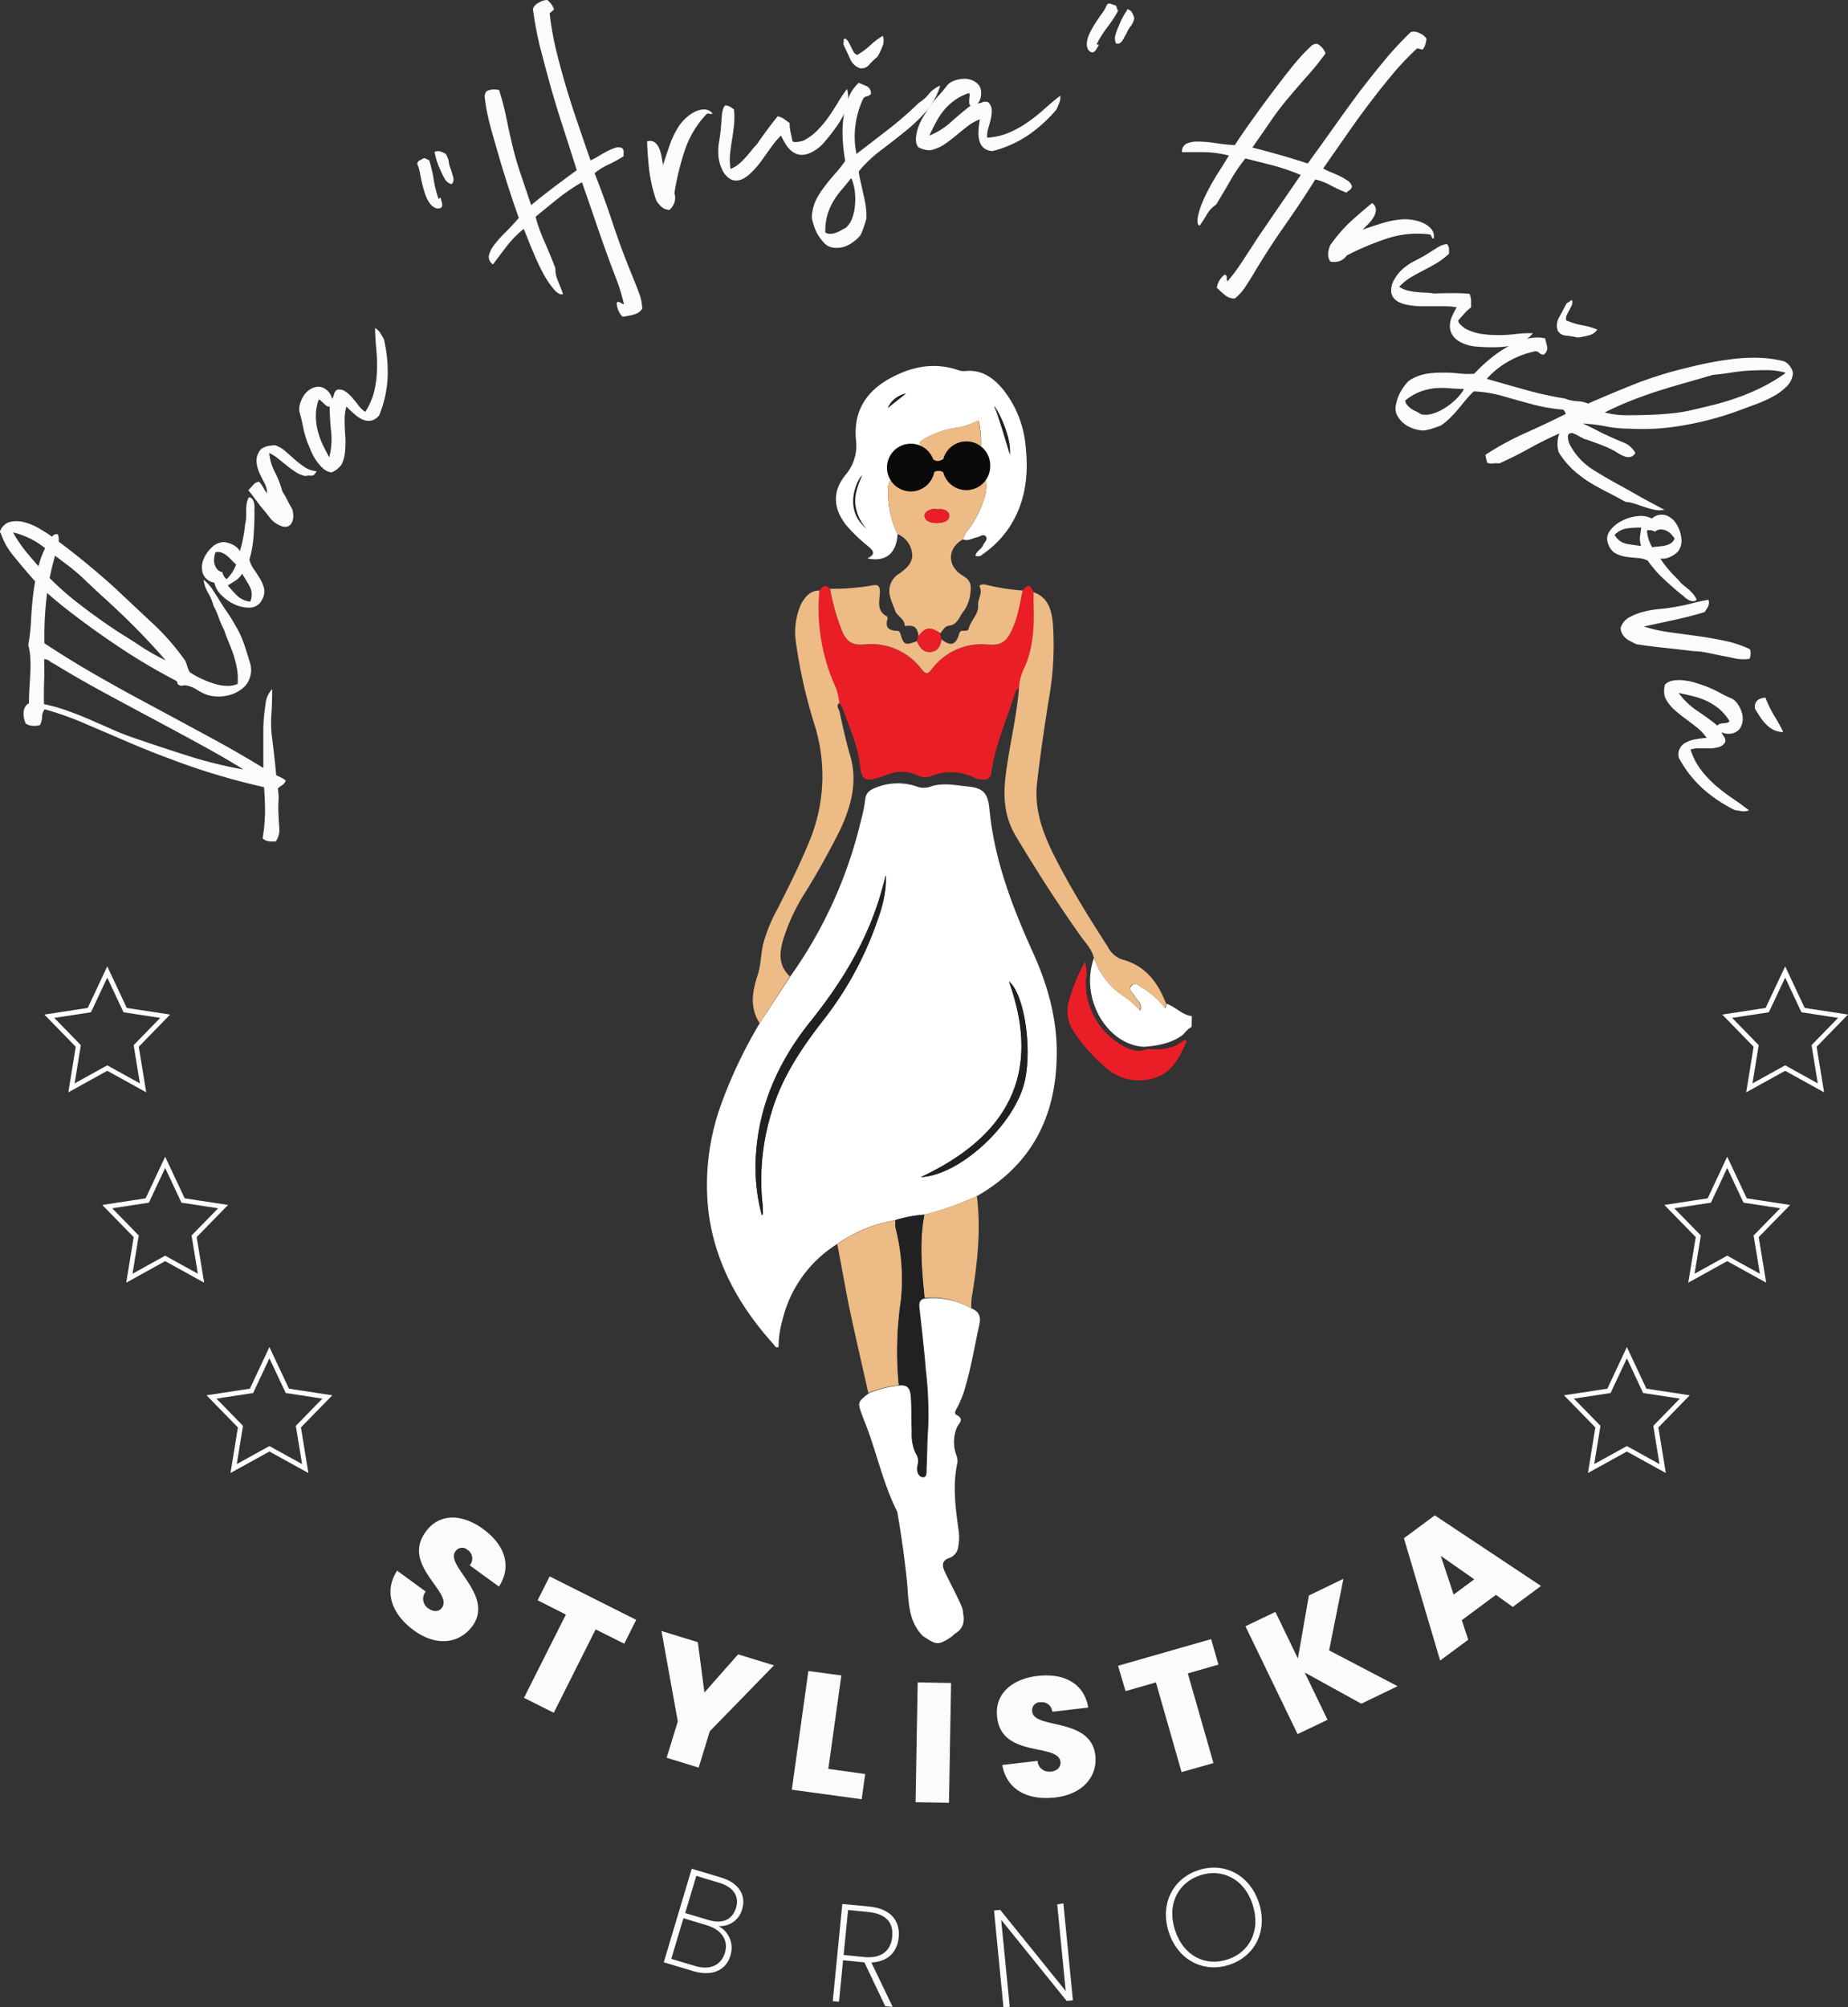 <?xml version="1.0" encoding="UTF-8"?> <svg xmlns="http://www.w3.org/2000/svg" id="Layer_1" data-name="Layer 1" viewBox="0 0 387.35 420.57"><rect x="0" y="0" width="387.35" height="420.57" fill="#333333" stroke="none"/><defs><style>.cls-1{fill:#fbfbfb;}.cls-2{fill:#fff;}.cls-3{fill:#ea1e26;}.cls-4{fill:#edbb86;}.cls-5{fill:#212121;}.cls-6{fill:#0a0a0a;}.cls-7{fill:none;stroke:#fff;stroke-miterlimit:10;}</style></defs><title>stylistka-brno-logo-na-tm</title><g id="Layer_7" data-name="Layer 7"><path class="cls-1" d="M12.79,111.67a4.35,4.35,0,0,1-.06,2.63q-.44,1.44-1.09,3.9a54.76,54.76,0,0,0-1.19,6.35,70.84,70.84,0,0,0-.48,9.94Q15.27,138,21,141.28t11.68,6.43l11.76,6.35q5.87,3.17,11.41,6.55v-8.48a38.52,38.52,0,0,1,.46-4.87,5.29,5.29,0,0,1,1.39-3.18q0,2.44-.13,4.77a26.94,26.94,0,0,0,0,4.59q.29,2.28.54,4.42t.43,4.26l1,.49a5.48,5.48,0,0,1,1,.62,1.78,1.78,0,0,1-.75,1,3.66,3.66,0,0,0-.91.71,10.89,10.89,0,0,1,.15,2.6,21.86,21.86,0,0,0,0,2.85q.05,1.4.17,2.85a4.32,4.32,0,0,1-.71,2.73,4.5,4.5,0,0,1-1.5,0,2,2,0,0,1-1.29-.62,36.84,36.84,0,0,0,.5-5.56q0-2.6-.21-5.15a145.82,145.82,0,0,1-15.57-4.43q-6.69-2.37-12-4.63l-9.68-4.14a63.39,63.39,0,0,0-8.73-3.11,2.63,2.63,0,0,0-.53,1.56,4.48,4.48,0,0,1-.43,1.72,3.68,3.68,0,0,1-1.46.18,3.12,3.12,0,0,1-1.53-.46A4.83,4.83,0,0,1,5.59,149a2.64,2.64,0,0,1,.31-1.15,1.68,1.68,0,0,1,.82-.77q0-1.53.1-3.14T7,140.76q.09-1.58,0-3.08a12.12,12.12,0,0,0-.43-2.84A37.84,37.84,0,0,0,7.14,130q.12-2.75.46-5.7a47.86,47.86,0,0,1,1.1-5.87A18,18,0,0,1,11,113a9,9,0,0,1,.7-1A1,1,0,0,1,12.79,111.67ZM9.87,147.24a36.64,36.64,0,0,1,4.85,1.36q2.33.83,4.56,1.79l4.42,1.93q2.19,1,4.45,1.8,5.5,1.91,11.5,3.82a91,91,0,0,0,12.05,3q-3.5-2.19-8.17-4.76t-9.92-5.37q-5.25-2.8-10.8-5.8T12,138.81a5.33,5.33,0,0,1-1-.62,1.69,1.69,0,0,0-1.1-.37q.09,2.24,0,4.63T9.87,147.24Z" transform="translate(-0.65 0.29)"></path><path class="cls-1" d="M.65,111.06a3.11,3.11,0,0,1,2.09-2,6.2,6.2,0,0,1,3,.07,12,12,0,0,1,3.13,1.31q1.59.93,2.74,1.76,3.51,2.56,6.79,5.25t6.25,5.37q4.25,4,8.17,7.66a49.15,49.15,0,0,1,6.7,7.74c.15.39.29.77.4,1.14a7.59,7.59,0,0,0,.47,1.16,17.42,17.42,0,0,0,2.38,1.35,20.5,20.5,0,0,0,2.69,1.06,10.24,10.24,0,0,0,2.67.48,5.19,5.19,0,0,0,2.32-.4,12.08,12.08,0,0,0-.12-3.13,22.36,22.36,0,0,0-.69-2.82,28.11,28.11,0,0,0-1-2.67q-.56-1.3-1-2.68a18.5,18.5,0,0,1-1.14-2.58,18.31,18.31,0,0,0-1.13-2.58,10.13,10.13,0,0,0-1.11-2.64,7.1,7.1,0,0,1-.94-2.73,8.55,8.55,0,0,1,1.91,2.09q.78,1.2,1.57,2.47t1.61,2.45a24.39,24.39,0,0,1,1.48,2.41,18.78,18.78,0,0,1,1.31,2.49q.52,1.22,1,2.75.42,1.29.89,2.89a4.87,4.87,0,0,1-.15,3.18,4.33,4.33,0,0,1-1.33,1.92,7.28,7.28,0,0,1-2.16,1.28,8.59,8.59,0,0,1-5.28.22A9.78,9.78,0,0,1,42,144.27a6.57,6.57,0,0,0-2.2-.93,1.79,1.79,0,0,0-.81,0,1,1,0,0,1-.76-.08q-.43-.22-.38-.45c0-.16-.11-.34-.43-.54a127.05,127.05,0,0,1-11.28-6.64q-5.36-3.55-10.26-7.3-2.4-1.82-4.67-3.78a40,40,0,0,1-4.14-4.1q-1.86-2.14-3.63-4.32a14.79,14.79,0,0,1-2.63-4.69A.46.46,0,0,1,.65,111.06Zm21.23,13.38q-1.75-1.6-3.48-3.27a40.41,40.41,0,0,0-3.85-3.25l-5-3.78a16.83,16.83,0,0,0-6-2.84H3.4a28.86,28.86,0,0,0,2.8,4.11q1.55,1.89,3.28,3.77a61.26,61.26,0,0,0,7.53,6.9q4.17,3.25,8.75,6.24,2.38,1.45,4.7,3a43.33,43.33,0,0,0,4.92,2.75q-3.09-3.56-6.44-6.93T21.88,124.44Z" transform="translate(-0.65 0.29)"></path><path class="cls-1" d="M50.93,115.17a24.61,24.61,0,0,0,.7-2.83,27.17,27.17,0,0,0,.4-2.83,5.55,5.55,0,0,0,.21-1.45v-1.4a8,8,0,0,1,.11-1.38,4.94,4.94,0,0,1,.44-1.37.94.94,0,0,1,.78.42,2.41,2.41,0,0,1,.36.89,4,4,0,0,1,.06,1,6,6,0,0,0,0,.94q0,2.34-.19,4.9a23.45,23.45,0,0,1-.86,4.87,5.12,5.12,0,0,0,.89,2q.7,1,1.3,2A7.4,7.4,0,0,1,56,123a3.43,3.43,0,0,1-.46,2.42,2.78,2.78,0,0,1-2.4,1.59,6.92,6.92,0,0,1-3.21-.62,9.13,9.13,0,0,1-2.88-2,4.84,4.84,0,0,1-1.46-2.6,3.06,3.06,0,0,1-2.41-1.89,4.32,4.32,0,0,1,.08-2.87A6.84,6.84,0,0,1,45,114.45a3.74,3.74,0,0,1,2.57-1.17,5.5,5.5,0,0,1,2,.62A3.57,3.57,0,0,1,50.93,115.17Zm-5.13.29a6,6,0,0,0-.26,1.16,3.19,3.19,0,0,0,.07,1.25,2.92,2.92,0,0,0,.56,1.1,1.71,1.71,0,0,0,1.1.61,2.38,2.38,0,0,0,.87,1.48,7.92,7.92,0,0,0,2-3.09,11.27,11.27,0,0,1-.9-.86,13.36,13.36,0,0,0-1-.95,3.84,3.84,0,0,0-1.15-.67,2.13,2.13,0,0,0-1.3-.05Zm7.31,10.29A3.68,3.68,0,0,0,53,122.6q-.74-1.34-1.61-2.67A4.48,4.48,0,0,1,50,121.37l-1.6,1a25.6,25.6,0,0,0,1.92,2.11,4.57,4.57,0,0,0,2.75,1.27Z" transform="translate(-0.65 0.29)"></path><path class="cls-1" d="M67,98.44q-.47,1-1.12.94a4.09,4.09,0,0,0-1.21.07,5.72,5.72,0,0,1-2-.81,19.34,19.34,0,0,1-1.85-1.34L59,95.84a9.62,9.62,0,0,0-1.92-1.23,10.53,10.53,0,0,0,1.18,4,21.57,21.57,0,0,1,1.6,4.13,14.85,14.85,0,0,1,1,1.74q.44.89,1,1.8a4.38,4.38,0,0,1,.26,1.42,3.16,3.16,0,0,1-.24,1.38,1.79,1.79,0,0,1-.81.89,1.84,1.84,0,0,1-1.52-.08,5.08,5.08,0,0,1-2.38-1.76q-.94-1.25-1.92-2.36l-1.39-1.86a17.15,17.15,0,0,0-1.16-1.47l1.09-1.2a1.56,1.56,0,0,1,1.18-.58,6.06,6.06,0,0,1,.85,1.19,9.29,9.29,0,0,0,.82,1.25,4.74,4.74,0,0,0-.59-2.23q-.59-1.1-1.08-2.22a6.71,6.71,0,0,1-.56-2.34,3.7,3.7,0,0,1,1-2.54,4.25,4.25,0,0,1,1.39-.6A8.88,8.88,0,0,1,58.35,93a6.88,6.88,0,0,1,2.19,1.31l2,1.77a17.09,17.09,0,0,0,2.07,1.56A5.09,5.09,0,0,0,67,98.44Z" transform="translate(-0.65 0.29)"></path><path class="cls-1" d="M70.26,83.29a2.46,2.46,0,0,0,.38-.92,1.69,1.69,0,0,1,.66-1A2.24,2.24,0,0,1,73,81.7,7.08,7.08,0,0,1,74.46,83q.67.79,1.33,1.65A5.17,5.17,0,0,0,77.21,86a13.93,13.93,0,0,0,1.91-4.44,22.23,22.23,0,0,0,.55-4.46,36.6,36.6,0,0,0-.16-4.4q-.21-2.18-.25-4.25a3,3,0,0,1,1.08,1l.77,1.31a30,30,0,0,1,.8,7.82,24,24,0,0,1-1.78,8.14,3,3,0,0,1-1.64,1.11,3.05,3.05,0,0,1-1.75-.18A6.56,6.56,0,0,1,75,86.52a21.58,21.58,0,0,1-1.74-1.63,9.9,9.9,0,0,0-.37,2.93q0,1.49.12,3a19.92,19.92,0,0,1,0,3.09,8.48,8.48,0,0,1-.74,3.1,4.9,4.9,0,0,1-2.12,1.68,3.24,3.24,0,0,1-1.81-.86,8.72,8.72,0,0,1-1.48-1.73A12,12,0,0,1,65.75,94L65,92.18a25.8,25.8,0,0,1-.89-3.32,27.89,27.89,0,0,0-.71-2.91,3.93,3.93,0,0,1,.16-1.73,6.47,6.47,0,0,1,.82-1.71,4.16,4.16,0,0,1,1.34-1.27,3.54,3.54,0,0,1,1.72-.51,2.8,2.8,0,0,1,1.73.74A3.14,3.14,0,0,1,70.26,83.29Zm-2.83.2a10.44,10.44,0,0,0-.57,3.11,12,12,0,0,0,.31,3,15,15,0,0,0,1,3q.68,1.46,1.49,2.93a15.24,15.24,0,0,0,.4-5.34q-.28-2.63-.32-5.33a.58.58,0,0,1-.59-.09,4.28,4.28,0,0,1-.6-.5q-.29-.29-.58-.53a.79.79,0,0,0-.53-.3Z" transform="translate(-0.65 0.29)"></path><path class="cls-1" d="M89.45,32.86A1,1,0,0,1,90,33a3,3,0,0,0,.61.27,27.9,27.9,0,0,1,.94,4.05,23,23,0,0,0,1,4c.15.06.23,0,.23-.08s.08-.14.23-.08a8.17,8.17,0,0,0,.27,1,1.38,1.38,0,0,1-.07,1,1.34,1.34,0,0,1-1.24.14,2.7,2.7,0,0,1-1-.7,6.7,6.7,0,0,1-1.13-2,23.6,23.6,0,0,1-.67-2.28q-.28-1.14-.48-2.29a9,9,0,0,0-.59-2,.82.82,0,0,1,.48-.68Zm5.83,5.44a2.37,2.37,0,0,1-1.48-1.24,16.3,16.3,0,0,1-.86-1.77,15,15,0,0,1-1.14-3.45c-.05-.07-.07-.12-.05-.13s0-.06-.05-.13a1.63,1.63,0,0,1,1.25-.14,7.64,7.64,0,0,1,1.09.47,4.21,4.21,0,0,1,.67,1.69,6,6,0,0,0,.48,1.66c.06.24.14.5.23.79s.18.58.25.87a1.73,1.73,0,0,1,0,.78A1,1,0,0,1,95.28,38.3Z" transform="translate(-0.65 0.29)"></path><path class="cls-1" d="M115.41-.28a6.18,6.18,0,0,1,.81.88,3.19,3.19,0,0,1,.54,1.1,8.8,8.8,0,0,1-.9.78A59.65,59.65,0,0,0,117.17,10q.91,3.78,2.06,7.67t2.5,7.8q1.34,3.94,2.69,7.84a12.34,12.34,0,0,0,1.63-.85q.87-.53,1.74-1a12.36,12.36,0,0,1,1.72-.75,2.18,2.18,0,0,1,1.52,0,1.18,1.18,0,0,1,.35.89,2.84,2.84,0,0,0,0,.84,31.55,31.55,0,0,1-3.19,1.75A13.45,13.45,0,0,0,125.28,36q2.08,5.28,3.88,10.71t4,10.73q.74,1.84,1.39,3.53a10.5,10.5,0,0,1,.72,3.42,3,3,0,0,1-1.88,1.25,17.22,17.22,0,0,1-2.23.44,3.64,3.64,0,0,1-.92-1.4,4,4,0,0,1-.32-1.56.48.48,0,0,1,.38-.16,1.25,1.25,0,0,1,.38.15l.38.22a.56.56,0,0,0,.38.07q-.3-1.15-.56-2.09t-.66-2.07q-.4-1.13-1-2.67t-1.48-4q-.9-2.45-2.11-6t-3-8.68a41.91,41.91,0,0,0-5.09,3.47q-2.38,1.9-4.63,3.77a34.25,34.25,0,0,0,1.91,5.32q1.19,2.71,2.25,5.46a5.81,5.81,0,0,0,.49,2.55q.56,1.36,1.1,2.84a.78.78,0,0,1-.71,0,2.92,2.92,0,0,1-.71-.47,5.8,5.8,0,0,1-.7-.75l-.59-.76a23.64,23.64,0,0,1-1.66-2.73q-.79-1.51-1.46-3.07t-1.28-3.07l-1.12-2.79a22.52,22.52,0,0,0-3.62,3.7q-1.53,2-2.83,3.75a1.86,1.86,0,0,1-.87-1.81,5.7,5.7,0,0,1,1.1-2.23,22.75,22.75,0,0,1,2.34-2.64Q108,47,109.4,45.36q-.74-2-1.77-5.14t-2.07-6.59q-1-3.45-1.91-6.64a49.35,49.35,0,0,1-1.18-5.25l-.21-1.58a1.62,1.62,0,0,1,.43-1.38,3.76,3.76,0,0,1,1.36-.33,5,5,0,0,1,1.22.13,57.64,57.64,0,0,1,1.54,5.95q.6,3,1.33,6t1.77,6q1,3,2.08,6.16,2-1.68,4.55-3.61t5-3.71q-1.36-4.35-2.75-8.61t-2.61-8.49Q115,14,113.92,9.86a74.16,74.16,0,0,1-1.57-8.27,2.27,2.27,0,0,1,1.3-1.35A3.18,3.18,0,0,1,115.41-.28Z" transform="translate(-0.65 0.29)"></path><path class="cls-1" d="M139.65,34.27c-.07.07-.08.11,0,.12s.06,0,0-.12q.57-1.86,1.37-4.16a18.27,18.27,0,0,1,2.08-4.2,10.33,10.33,0,0,1,1.32-1.47,7.91,7.91,0,0,1,1.88-1.31,4.32,4.32,0,0,1,2-.49,2.25,2.25,0,0,1,1.7.84.67.67,0,0,1-.62.08.73.73,0,0,0-.58,0,20.59,20.59,0,0,0-4.65,7.74A59.33,59.33,0,0,0,142,40.18a3.13,3.13,0,0,1,0,2,4.18,4.18,0,0,1-1,1.51,2.55,2.55,0,0,1-1.61-.58,5.69,5.69,0,0,1-1.18-1.39,31.86,31.86,0,0,1-1.5-6.47q-.33-3-.43-5.9a1.74,1.74,0,0,1,1.57.16,3.07,3.07,0,0,1,.95,1.25,7.34,7.34,0,0,1,.52,1.76Q139.47,33.44,139.65,34.27Z" transform="translate(-0.65 0.29)"></path><path class="cls-1" d="M152.65,21.79a2.1,2.1,0,0,1,1,.28,7.67,7.67,0,0,1,.85.58,16.57,16.57,0,0,1,0,3.3q-.16,1.53-.41,3t-.41,3a11.56,11.56,0,0,0,.1,3.14,5.56,5.56,0,0,0,1.64-.94,12.46,12.46,0,0,0,1.36-1.29q.62-.68,1.23-1.44A15.39,15.39,0,0,1,159.25,30q1.06-1.54,2.14-3t2.26-2.92a3.8,3.8,0,0,1,1.37.58l1.15.84a7.72,7.72,0,0,0,.18,1.84l.42,2a1.64,1.64,0,0,0,1,.1A7.2,7.2,0,0,0,169,29.2,10.87,10.87,0,0,0,172,27a23,23,0,0,0,2.33-2.78q1-1.47,1.94-3a24.65,24.65,0,0,1,1.93-2.87,7,7,0,0,1-.3,4.51,18.9,18.9,0,0,1-2.26,3.85,37,37,0,0,1-2.4,3,8.12,8.12,0,0,1-2.93,2.11,4,4,0,0,1-2.09.3,3.67,3.67,0,0,1-1.58-.71A5.22,5.22,0,0,1,165.38,30a13.24,13.24,0,0,1-1-1.88,12.76,12.76,0,0,0-1.55,1.71q-.68.91-1.35,1.85l-1.37,1.92a15.2,15.2,0,0,1-1.56,1.83,11,11,0,0,1-.92.89,6.47,6.47,0,0,1-1.15.8,3.51,3.51,0,0,1-1.3.41,2.5,2.5,0,0,1-1.38-.27,4.31,4.31,0,0,1-1.85-2.18,8,8,0,0,1-.74-3.53,10.59,10.59,0,0,1,.18-2.26q.23-1.37.34-2.5l.21-2.65a5.36,5.36,0,0,1,.47-2.08Z" transform="translate(-0.65 0.29)"></path><path class="cls-1" d="M180.65,17.07l1.68.7a1.61,1.61,0,0,1,.86,1.64,1.46,1.46,0,0,1-.85.47,1.09,1.09,0,0,0-.78.53A19.33,19.33,0,0,0,180,25.63a18.21,18.21,0,0,0,.17,6.33q3.24-2.47,6.66-5.13a74,74,0,0,0,6.43-5.59,7.89,7.89,0,0,0,2.09-1.85,5.83,5.83,0,0,1,2.37-1.73,14.55,14.55,0,0,1-3.09,5.56,37.27,37.27,0,0,1-4.51,4.22q-2.49,2-5,3.89a26,26,0,0,0-4.47,4.3,21,21,0,0,0,.44,2.39l.54,2.42q.29,1.17.48,2.42a14.56,14.56,0,0,1,.15,2.61q-.27,1-.58,1.88A11.26,11.26,0,0,1,181,49a7.46,7.46,0,0,1-1.6,1.47,6.35,6.35,0,0,1-2,1,5.42,5.42,0,0,1-2.17.12,3.16,3.16,0,0,1-1.91-1.06,10.43,10.43,0,0,1-.86-1.06,8,8,0,0,1-.86-1.54,12.45,12.45,0,0,1-.6-1.76,3.73,3.73,0,0,1-.12-1.77,9.36,9.36,0,0,1,1-3.17,20.19,20.19,0,0,1,1.91-2.83q1.06-1.37,2.17-2.6a19.53,19.53,0,0,0,1.85-2.4,35.27,35.27,0,0,1-.54-4.83,24.23,24.23,0,0,1,.23-4.58,16.27,16.27,0,0,1,1.09-4A8.12,8.12,0,0,1,180.65,17.07Zm-2.71,30.37a4.89,4.89,0,0,0,1.3-1.93,9.83,9.83,0,0,0,.6-2.63,13.83,13.83,0,0,0,0-2.93,10.91,10.91,0,0,0-.67-2.75l-.15-.13q-.94,1.22-1.92,2.35a17.39,17.39,0,0,0-1.77,2.44,12.34,12.34,0,0,0-1.26,2.92,11.52,11.52,0,0,0-.42,3.66,1.83,1.83,0,0,0,1.11.26,4.21,4.21,0,0,0,1.17-.25,6.84,6.84,0,0,0,1.09-.52A7.38,7.38,0,0,1,177.94,47.44Zm2.38-36.22a14.81,14.81,0,0,0,2.72-2,15.47,15.47,0,0,1,2.65-2,3,3,0,0,1-.11,2.29,13.58,13.58,0,0,1-1,2.08,16.31,16.31,0,0,0-1.72,1.65,2.15,2.15,0,0,1-1.92.78,3.49,3.49,0,0,1-2.11-2q-.65-1.45-1.36-2.9a2.16,2.16,0,0,1,0-.58,1.23,1.23,0,0,0,0-.58.18.18,0,0,0,.19-.22,1.63,1.63,0,0,1,.83.73c.18.33.35.67.51,1s.33.69.51,1a1.62,1.62,0,0,0,.81.76Z" transform="translate(-0.65 0.29)"></path><path class="cls-1" d="M205.6,21.37a2.46,2.46,0,0,0,1-.25,1.7,1.7,0,0,1,1.16,0,2.24,2.24,0,0,1,.75,1.58,7.06,7.06,0,0,1-.19,1.93q-.23,1-.53,2a5.16,5.16,0,0,0-.22,1.93,13.94,13.94,0,0,0,4.7-1.11,22.34,22.34,0,0,0,3.91-2.21,36.75,36.75,0,0,0,3.44-2.75q1.62-1.47,3.26-2.73a3,3,0,0,1-.19,1.49l-.59,1.39a30.09,30.09,0,0,1-5.8,5.3,24,24,0,0,1-7.6,3.42,3,3,0,0,1-1.87-.66,3.05,3.05,0,0,1-.9-1.52,6.55,6.55,0,0,1-.18-2.09,21.68,21.68,0,0,1,.28-2.37,9.88,9.88,0,0,0-2.57,1.44q-1.18.92-2.36,1.9t-2.45,1.87a8.47,8.47,0,0,1-3,1.26,4.89,4.89,0,0,1-2.61-.7,3.23,3.23,0,0,1-.39-2,8.75,8.75,0,0,1,.51-2.22,11.88,11.88,0,0,1,1-2.08l1.06-1.71a26,26,0,0,1,2.14-2.7,28,28,0,0,0,1.91-2.3,3.92,3.92,0,0,1,1.48-.9,6.46,6.46,0,0,1,1.86-.36,4.18,4.18,0,0,1,1.82.31,3.54,3.54,0,0,1,1.43,1.07,2.8,2.8,0,0,1,.43,1.83A3.14,3.14,0,0,1,205.6,21.37Zm-1.84-2.16a10.47,10.47,0,0,0-2.84,1.39,12,12,0,0,0-2.24,2,15.09,15.09,0,0,0-1.76,2.58q-.77,1.42-1.47,2.94A15.23,15.23,0,0,0,200,25.26q2-1.79,4.09-3.43a.58.58,0,0,1-.27-.53,4.3,4.3,0,0,1,0-.78c0-.27.07-.53.08-.78a.78.78,0,0,0-.13-.53Z" transform="translate(-0.65 0.29)"></path><path class="cls-1" d="M234.5.86a1,1,0,0,1,.25.5A2.89,2.89,0,0,0,235,2a27.89,27.89,0,0,1-2.27,3.45,22.92,22.92,0,0,0-2.2,3.5c.06.15.14.19.22.11s.16,0,.22.11c-.19.29-.38.59-.55.9a1.38,1.38,0,0,1-.78.65,1.34,1.34,0,0,1-1-.8,2.67,2.67,0,0,1-.19-1.21,6.69,6.69,0,0,1,.69-2.22,20.76,20.76,0,0,1,1.18-2.06c.43-.66.86-1.3,1.33-1.93A8.86,8.86,0,0,0,232.7.65a.73.73,0,0,1,.82-.12Zm.11,8a2.38,2.38,0,0,1-.13-1.92,16.09,16.09,0,0,1,.69-1.84,14.88,14.88,0,0,1,1.7-3.21c0-.09,0-.13.06-.13s0,0,.06-.13a1.63,1.63,0,0,1,1,.8,7.73,7.73,0,0,1,.42,1.11,4.23,4.23,0,0,1-.76,1.66,6,6,0,0,0-.87,1.5c-.13.21-.27.45-.41.72a7.6,7.6,0,0,1-.46.78,1.75,1.75,0,0,1-.55.55,1,1,0,0,1-.71.09Z" transform="translate(-0.65 0.29)"></path><path class="cls-1" d="M299.65,7.81A6.23,6.23,0,0,1,299.42,9a3.18,3.18,0,0,1-.56,1.09,8.72,8.72,0,0,1-1.16-.26,59.89,59.89,0,0,0-5.23,5.51q-2.5,3-4.93,6.22t-4.81,6.66Q280.36,31.62,278,35a12.25,12.25,0,0,0,1.65.8q.95.38,1.83.81a12.45,12.45,0,0,1,1.62.94,2.19,2.19,0,0,1,.93,1.2,1.18,1.18,0,0,1-.51.81,2.91,2.91,0,0,0-.66.51,31.68,31.68,0,0,1-3.3-1.52,13.46,13.46,0,0,0-3.21-1.25q-3,4.81-6.29,9.49t-6.26,9.62q-1,1.69-2,3.22a10.47,10.47,0,0,1-2.32,2.62,3,3,0,0,1-2.12-.76A17.26,17.26,0,0,1,255.71,60a3.62,3.62,0,0,1,.57-1.57,4,4,0,0,1,1.06-1.18.48.48,0,0,1,.35.21,1.29,1.29,0,0,1,.11.39,1.24,1.24,0,0,0,0,.44.55.55,0,0,0,.17.35q.75-.92,1.35-1.69t1.28-1.8q.67-1,1.56-2.38l2.32-3.56Q266,47,268.09,43.94l5.2-7.56a41.87,41.87,0,0,0-5.82-2q-3-.78-5.78-1.47a34.51,34.51,0,0,0-3.15,4.63q-1.47,2.57-3,5.06a5.81,5.81,0,0,0-1.8,1.84Q253,45.7,252.12,47a.77.77,0,0,1-.45-.56,2.89,2.89,0,0,1,0-.85,5.92,5.92,0,0,1,.18-1c.1-.36.18-.67.26-.93a23.53,23.53,0,0,1,1.21-3q.74-1.53,1.6-3t1.73-2.8l1.58-2.56a22.49,22.49,0,0,0-5.13-.71h-4.7a1.85,1.85,0,0,1,.93-1.78,5.69,5.69,0,0,1,2.44-.44,22.64,22.64,0,0,1,3.52.3q2,.31,4.16.46,1.16-1.78,3.07-4.48t4.06-5.59q2.15-2.89,4.2-5.48a48.9,48.9,0,0,1,3.52-4.08l1.14-1.11a1.63,1.63,0,0,1,1.36-.47,3.75,3.75,0,0,1,1.08.9,5,5,0,0,1,.62,1.06,57.45,57.45,0,0,1-3.86,4.78q-2,2.26-4,4.63a59.16,59.16,0,0,0-3.78,5q-1.78,2.58-3.71,5.34,2.56.63,5.61,1.5t6,1.83q2.69-3.69,5.28-7.34t5.2-7.2q2.67-3.5,5.41-6.82a73.77,73.77,0,0,1,5.71-6.18,2.27,2.27,0,0,1,1.78.22A3.18,3.18,0,0,1,299.65,7.81Z" transform="translate(-0.65 0.29)"></path><path class="cls-1" d="M286.25,47.83h0q1.83-.65,4.17-1.37a18.36,18.36,0,0,1,4.62-.82,10.32,10.32,0,0,1,2,.2,7.89,7.89,0,0,1,2.17.73,4.32,4.32,0,0,1,1.58,1.31,2.25,2.25,0,0,1,.34,1.87.66.66,0,0,1-.43-.45.73.73,0,0,0-.34-.47,20.59,20.59,0,0,0-9,.86,59.23,59.23,0,0,0-8.42,3.54,3.15,3.15,0,0,1-1.6,1.22,4.2,4.2,0,0,1-1.82.08,2.55,2.55,0,0,1-.49-1.64,5.6,5.6,0,0,1,.42-1.77,31.84,31.84,0,0,1,4.31-5q2.2-2,4.49-3.86a1.74,1.74,0,0,1,.8,1.36,3.08,3.08,0,0,1-.44,1.51,7.25,7.25,0,0,1-1.11,1.46Z" transform="translate(-0.65 0.29)"></path><path class="cls-1" d="M304,50.88a2.12,2.12,0,0,1,.37,1,7.81,7.81,0,0,1,0,1,16.57,16.57,0,0,1-2.65,2q-1.33.78-2.66,1.46t-2.66,1.46a11.5,11.5,0,0,0-2.46,2,5.57,5.57,0,0,0,1.73.77,12.68,12.68,0,0,0,1.85.32q.92.09,1.88.13a15.53,15.53,0,0,1,1.84.18q1.87-.06,3.7-.07t3.71.12A3.81,3.81,0,0,1,309,62.7v1.42a7.6,7.6,0,0,0-1.37,1.24l-1.35,1.52a1.62,1.62,0,0,0,.51.86,7.27,7.27,0,0,0,.94.79,10.9,10.9,0,0,0,3.56,1.16,23,23,0,0,0,3.63.22,27.67,27.67,0,0,0,3.57-.23,24.74,24.74,0,0,1,3.46-.15,7,7,0,0,1-3.8,2.44,19,19,0,0,1-4.45.5,37.31,37.31,0,0,1-3.81-.16,8.1,8.1,0,0,1-3.43-1.1,4,4,0,0,1-1.49-1.5,3.66,3.66,0,0,1-.42-1.78A5.21,5.21,0,0,1,305,66a13.16,13.16,0,0,1,1-1.89,12.8,12.8,0,0,0-2.3-.23H299a15.33,15.33,0,0,1-2.42-.15,11.36,11.36,0,0,1-1.26-.21,6.6,6.6,0,0,1-1.33-.45,3.49,3.49,0,0,1-1.11-.8,2.5,2.5,0,0,1-.61-1.26,4.32,4.32,0,0,1,.66-2.78,8,8,0,0,1,2.39-2.69,10.65,10.65,0,0,1,1.93-1.2q1.24-.63,2.22-1.21l2.25-1.41a5.37,5.37,0,0,1,2-.86Z" transform="translate(-0.65 0.29)"></path><path class="cls-1" d="M324.51,70.6l.44,1.77a1.61,1.61,0,0,1-.8,1.67,1.45,1.45,0,0,1-.88-.41,1.09,1.09,0,0,0-.89-.31,19.22,19.22,0,0,0-5.11,1.87,18.22,18.22,0,0,0-5,3.9l8.09,2.29a74.17,74.17,0,0,0,8.32,1.83,7.85,7.85,0,0,0,2.73.57,5.84,5.84,0,0,1,2.8.87,14.55,14.55,0,0,1-6.29.86,37.36,37.36,0,0,1-6.13-1.1q-3.07-.82-6.11-1.7a26.1,26.1,0,0,0-6.12-1,21.18,21.18,0,0,0-1.66,1.78l-1.54,1.86q-.77.93-1.66,1.82a14.59,14.59,0,0,1-2,1.68q-.94.36-1.86.65a11.21,11.21,0,0,1-1.79.42,7.47,7.47,0,0,1-2.14-.41,6.36,6.36,0,0,1-2-1.07,5.43,5.43,0,0,1-1.39-1.68,3.16,3.16,0,0,1-.29-2.17,10.4,10.4,0,0,1,.34-1.32,8,8,0,0,1,.73-1.61,12.46,12.46,0,0,1,1.06-1.53,3.74,3.74,0,0,1,1.29-1.06A9.39,9.39,0,0,1,299.82,78a20.19,20.19,0,0,1,3.44-.22,29.53,29.53,0,0,1,3.38.19,19.45,19.45,0,0,0,3,.06,35.31,35.31,0,0,1,3.56-3.32A24.25,24.25,0,0,1,317,72.17a16.3,16.3,0,0,1,3.83-1.49A8.12,8.12,0,0,1,324.51,70.6Zm-26,15.92a4.87,4.87,0,0,0,2.32-.11,9.8,9.8,0,0,0,2.47-1.09,13.85,13.85,0,0,0,2.33-1.77,10.82,10.82,0,0,0,1.81-2.17v-.19q-1.54,0-3-.14a17.46,17.46,0,0,0-3,0,12.31,12.31,0,0,0-3.09.72,11.53,11.53,0,0,0-3.16,1.85,1.83,1.83,0,0,0,.45,1,4.23,4.23,0,0,0,.9.79,6.85,6.85,0,0,0,1.07.56,7.51,7.51,0,0,1,.88.55ZM329,66.85a14.74,14.74,0,0,0,3.25,1,15.6,15.6,0,0,1,3.21.92A3,3,0,0,1,333.56,70a13.54,13.54,0,0,1-2.27.43,16.46,16.46,0,0,0-2.36-.4A2.15,2.15,0,0,1,327.16,69a3.48,3.48,0,0,1,.32-2.87q.78-1.39,1.52-2.82a2.14,2.14,0,0,1,.48-.32,1.23,1.23,0,0,0,.44-.38.18.18,0,0,0,.25,0l0,0a1.64,1.64,0,0,1-.09,1.1q-.23.51-.51,1c-.19.34-.36.68-.51,1a1.63,1.63,0,0,0-.11,1.15Z" transform="translate(-0.65 0.29)"></path><path class="cls-1" d="M332.4,88.44q1.48.66,2.83,1.37t2.83,1.37q1.39.64,2.9,1.24a5,5,0,0,1,2.46,2.18,1.57,1.57,0,0,1-1.1.87,2.51,2.51,0,0,1-1.29-.18,8.13,8.13,0,0,1-1.35-.71,11.47,11.47,0,0,0-1.27-.72q-1.29-.62-2.68-1.14t-2.53-.91a1.87,1.87,0,0,1-.73-.26l-1-.53a9.78,9.78,0,0,0-1-.49.83.83,0,0,0-.78,0,.61.61,0,0,0-.4.58,3.32,3.32,0,0,0,.1.91,3.72,3.72,0,0,0,.38,1c.18.32.34.59.49.82a13.84,13.84,0,0,0,4.31,4.29q2.58,1.61,5.12,3T344.8,104q2.49,1.35,4.7,2.51a5.2,5.2,0,0,1-2.11,0,17.94,17.94,0,0,1-2-.56l-2-.67a8,8,0,0,0-2-.41q-1.8-1-3.64-1.94t-3.67-2a26.12,26.12,0,0,1-3.52-2.62,18.06,18.06,0,0,1-3.17-3.78,6.19,6.19,0,0,1,.11-4q-3.09,1.35-6.28,3.12t-6.33,3.16a4.39,4.39,0,0,0-1.28,0,2.1,2.1,0,0,1-1.24-.17Q312.17,96,312,95a61.76,61.76,0,0,1,8.35-4.55q4.24-1.89,8.48-4a1.46,1.46,0,0,0-.32-.68.84.84,0,0,1-.23-.66,1.81,1.81,0,0,1,1.57-.08,2.59,2.59,0,0,0,1.51.2q5.71-2.56,11.31-4.8a79.14,79.14,0,0,1,11.14-3.55q2.7-.7,5.4-1.22t5.31-.8a35.45,35.45,0,0,1,5.15-.17,24.49,24.49,0,0,1,5,.74,3.57,3.57,0,0,1,1.79,2.4,4.3,4.3,0,0,1-1.27,2.8,12,12,0,0,1-2.84,2.12,26.3,26.3,0,0,1-3.57,1.62l-3.39,1.26a64.73,64.73,0,0,1-12.08,3.23,48.54,48.54,0,0,1-11.23.66,24.32,24.32,0,0,1-4.89-.49A38.6,38.6,0,0,0,332.4,88.44Zm27.25-10.18q-2.79.83-5.56,1.61t-5.6,1.67q-2.82.89-5.67,2T337,86.13a18.22,18.22,0,0,0,4.3.58q2.25,0,4.54-.06t4.63-.28a32.1,32.1,0,0,0,4.68-.72q2.33-.53,4.77-1.14T364.88,83a43.14,43.14,0,0,0,5-2.11,37.58,37.58,0,0,0,5-3l-.07-.11a15,15,0,0,0-3.65-.52q-1.88,0-3.78.1a36.1,36.1,0,0,0-3.83.41Q361.57,78.08,359.65,78.26Z" transform="translate(-0.65 0.29)"></path><path class="cls-1" d="M348.65,116.74a24.89,24.89,0,0,0,1.76,2.33,27.52,27.52,0,0,0,2,2.09,5.58,5.58,0,0,0,1,1.08l1.08.88a8.1,8.1,0,0,1,1,1,4.94,4.94,0,0,1,.79,1.21.93.93,0,0,1-.82.34,2.41,2.41,0,0,1-.92-.28,4,4,0,0,1-.85-.62,5.87,5.87,0,0,0-.73-.6q-1.81-1.48-3.68-3.24a23.46,23.46,0,0,1-3.24-3.74,5.1,5.1,0,0,0-2.1-.56q-1.2-.08-2.37-.25a7.33,7.33,0,0,1-2.19-.67,3.41,3.41,0,0,1-1.59-1.89,2.78,2.78,0,0,1,.28-2.87,6.91,6.91,0,0,1,2.51-2.1,9.13,9.13,0,0,1,3.37-1,4.85,4.85,0,0,1,2.94.51,3.05,3.05,0,0,1,3-.67,4.32,4.32,0,0,1,2.18,1.87,6.81,6.81,0,0,1,1,3,3.74,3.74,0,0,1-.72,2.73,5.52,5.52,0,0,1-1.72,1.14A3.57,3.57,0,0,1,348.65,116.74Zm-9.59-5a3.68,3.68,0,0,0,2.5,1.91q1.51.27,3.09.44a4.52,4.52,0,0,1-.25-2q.12-.88.27-1.85a25.89,25.89,0,0,0-2.85.16,4.58,4.58,0,0,0-2.72,1.35Zm12.6.82a6,6,0,0,0-.73-.93,3.19,3.19,0,0,0-1-.73,2.92,2.92,0,0,0-1.21-.26,1.71,1.71,0,0,0-1.17.47,2.37,2.37,0,0,0-1.69-.26,7.92,7.92,0,0,0,1.11,3.53,11.41,11.41,0,0,1,1.24-.16,13.09,13.09,0,0,0,1.38-.19,3.85,3.85,0,0,0,1.25-.47,2.13,2.13,0,0,0,.81-1Z" transform="translate(-0.65 0.29)"></path><path class="cls-1" d="M367.45,135.74a3,3,0,0,1-.07,2,8.21,8.21,0,0,1-3.11-.09c-1-.23-2-.42-2.91-.58l-2.88-.6a18.09,18.09,0,0,0-3-.34q-3-.38-6-.69t-5.94-.77a8.48,8.48,0,0,0-1-.53,4.61,4.61,0,0,1-1-.61,4,4,0,0,1-.79-.89,2.8,2.8,0,0,1-.41-1.37,3.76,3.76,0,0,1,1.75-2.18,12.18,12.18,0,0,1,3-1.19,21,21,0,0,1,3.49-.6,33.56,33.56,0,0,0,3.36-.46q1.83-.31,3.54-.77a29.61,29.61,0,0,1,3.28-.68,1.94,1.94,0,0,1-.1,1.43,12.74,12.74,0,0,1-.7,1.13q-3.06.93-6.3,1.63l-6.45,1.4a32.63,32.63,0,0,0,5.4,1.2l5.77.79q2.92.4,5.77,1A23.2,23.2,0,0,1,367.45,135.74Z" transform="translate(-0.65 0.29)"></path><path class="cls-1" d="M361.52,153.12a2.47,2.47,0,0,0,.47.88,1.69,1.69,0,0,1,.31,1.12,2.23,2.23,0,0,1-1.35,1.11,7.07,7.07,0,0,1-1.92.28h-2.11a5.16,5.16,0,0,0-1.92.25,13.93,13.93,0,0,0,2.21,4.29,22.43,22.43,0,0,0,3.09,3.27,36.81,36.81,0,0,0,3.5,2.67q1.81,1.22,3.44,2.51a3,3,0,0,1-1.49.17l-1.5-.24a30.05,30.05,0,0,1-6.54-4.36,24,24,0,0,1-5.15-6.55,2.74,2.74,0,0,1,1.45-3.23,6.51,6.51,0,0,1,2-.68,21.35,21.35,0,0,1,2.36-.3,9.87,9.87,0,0,0-2-2.15q-1.17-.93-2.41-1.84t-2.4-1.94a8.45,8.45,0,0,1-1.91-2.54,4.89,4.89,0,0,1,0-2.71,3.23,3.23,0,0,1,1.81-.85,8.64,8.64,0,0,1,2.27,0,11.94,11.94,0,0,1,2.27.48l1.91.62a25.92,25.92,0,0,1,3.13,1.43,28,28,0,0,0,2.69,1.3,3.92,3.92,0,0,1,1.23,1.23,6.43,6.43,0,0,1,.8,1.72,4.17,4.17,0,0,1,.13,1.84,3.54,3.54,0,0,1-.7,1.65,2.8,2.8,0,0,1-1.67.86A3.15,3.15,0,0,1,361.52,153.12Zm1.65-2.31a10.46,10.46,0,0,0-2-2.42,12,12,0,0,0-2.52-1.68,15,15,0,0,0-2.93-1.08q-1.56-.4-3.21-.72a15.25,15.25,0,0,0,3.86,3.71q2.2,1.46,4.31,3.15a.57.57,0,0,1,.44-.39,4.35,4.35,0,0,1,.77-.14,2.62,2.62,0,0,0,.77-.11A.78.78,0,0,0,363.17,150.81Zm11.17,2.09v.2a4.9,4.9,0,0,1-2-.5,5.79,5.79,0,0,1-1.52-1.14,10.8,10.8,0,0,1-1.26-1.57q-.57-.86-1.08-1.74-.18-2.11,2.21-2.27a25.12,25.12,0,0,0,1.74,3.62,36.37,36.37,0,0,1,1.91,3.4Z" transform="translate(-0.65 0.29)"></path><path class="cls-1" d="M87.42,341.32c-4.52-3.29-6.46-8-3.53-12.52l6,4.38a2.38,2.38,0,0,0,.31,3.35l.25.18c1,.73,2.16.78,2.85-.17,2.34-3.27-8.62-8.92-3.4-15.91,2.89-4,7.75-3.69,12-.57,4.66,3.39,6.06,7.89,3.33,12.07l-6.13-4.46a2.15,2.15,0,0,0-.45-3.23,1.66,1.66,0,0,0-2.55.35c-2.2,3,8.27,9.15,3.54,15.66C97,344,92.23,344.82,87.42,341.32Z" transform="translate(-0.65 0.29)"></path><path class="cls-1" d="M115.86,330,134,339.1l-2.5,5-6-3-8.78,17.47-6.24-3.13L119.26,338l-5.92-3Z" transform="translate(-0.65 0.29)"></path><path class="cls-1" d="M139.3,341.44l7.62,2.34,1.38,10.55,7.06-8,7.52,2.31-13.45,13.8-2.34,7.62L140.38,368l2.34-7.62Z" transform="translate(-0.65 0.29)"></path><path class="cls-1" d="M177,350.75l-2.73,19.58L182,371.4l-.74,5.29-14.64-2,3.47-24.87Z" transform="translate(-0.65 0.29)"></path><path class="cls-1" d="M193,352.21l7,.12-.44,25.1-7-.12Z" transform="translate(-0.65 0.29)"></path><path class="cls-1" d="M221.82,376.32c-5.55.65-10.18-1.5-11.08-6.81l7.39-.86a2.38,2.38,0,0,0,2.5,2.25l.3,0c1.24-.14,2.12-.89,2-2.06-.5-4-12.38-.71-13.28-9.39-.57-4.88,3.2-8,8.47-8.59,5.73-.67,9.8,1.69,10.63,6.62l-7.54.88a2.16,2.16,0,0,0-2.28-2l-.28,0a1.67,1.67,0,0,0-1.63,2c.43,3.71,12.28,1.12,13.21,9.11C230.73,371.81,227.73,375.63,221.82,376.32Z" transform="translate(-0.65 0.29)"></path><path class="cls-1" d="M235,348.72l19.51-5.58,1.53,5.34-6.42,1.84L255,369.11,248.31,371l-5.37-18.79-6.37,1.82Z" transform="translate(-0.65 0.29)"></path><path class="cls-1" d="M274.12,350.13l4.79,9.91-6.28,3-10.93-22.6,6.28-3,4.71,9.75L275,334l7.24-3.5-3,15L293.59,353l-7.6,3.67Z" transform="translate(-0.65 0.29)"></path><path class="cls-1" d="M314.2,333.87l-7.15,5.3,1.35,4.09-5.89,4.37L294.92,322l6.47-4.79L323.65,332l-5.92,4.39Zm-11.55-8.17,2.69,8.11,4.32-3.2Z" transform="translate(-0.65 0.29)"></path><path class="cls-1" d="M146,412.71l-6.22-1.86,5.86-19.6,6.11,1.83c4.1,1.23,5.27,4,4.46,6.63a4.74,4.74,0,0,1-5,3.54,5.13,5.13,0,0,1,2.56,6.09C153,412.26,150.21,413.95,146,412.71Zm2.7-9.65-4.8-1.44-2.55,8.51,4.89,1.46c3.18,1,5.56-.1,6.35-2.72s-.67-4.85-3.88-5.81Zm2.63-8.89-4.73-1.43-2.33,7.79,4.91,1.47c3,.89,5-.14,5.75-2.57.67-2.26-.33-4.28-3.59-5.26Z" transform="translate(-0.65 0.29)"></path><path class="cls-1" d="M182.81,399.16c4.7.46,6.54,3.13,6.21,6.5-.3,3-2.23,5.08-5.73,5.23l4.47,9.31-1.57-.16-4.36-9.18h-.12l-4.35-.43-.85,8.67L175.2,419l2-20.36Zm-.11,1.16-4.29-.42-.93,9.42,4.35.43c3.74.37,5.56-1.5,5.83-4.23s-1-4.81-5-5.2Z" transform="translate(-0.65 0.29)"></path><path class="cls-1" d="M223.54,398.5l2,20.32-1.31.13-13.73-17,1.79,18.21-1.31.13L209,400l1.3-.13,13.73,17-1.78-18.15Z" transform="translate(-0.65 0.29)"></path><path class="cls-1" d="M258.32,411.37c-5.43,1.78-10.78-1-12.68-6.82s.77-11.22,6.2-13,10.77,1,12.68,6.82S263.75,409.59,258.32,411.37Zm-.36-1.11c4.57-1.5,7-6,5.26-11.47s-6.46-7.66-11-6.17-7.07,6-5.28,11.5,6.45,7.64,11,6.14Z" transform="translate(-0.65 0.29)"></path><path class="cls-2" d="M204.29,273.85c1.54.67,2,1.61,1.63,3.42-1,4.5-1.71,9-3.06,13.47a21,21,0,0,1-1.56,3.86c-.27.49-.76,1.25-.2,1.54,1.79.92.58,1.7.11,2.67a8,8,0,0,0-.12,5.75,3.31,3.31,0,0,1,.23,1.66c-1,4.54-.44,9.07.18,13.59a11.1,11.1,0,0,1,0,4,2.8,2.8,0,0,1-1.78,2.29c-1.71.56-1.66,1.61-1,3,1.27,2.69,3.73,7.19,3.75,8.1s.91,3.24-1.57,4.74a4.69,4.69,0,0,0-.67.59s-1.91,1.45-3,1.45-2-.81-3.1-1.45c-3.21-3.19-3-7.46-3.37-11.43q-.75-7.25-2-14.4a2,2,0,0,0-.18-.53c-3.07-6.18-4.34-13-7-19.32a1.27,1.27,0,0,0-.12-.36c-1.11-3-1.11-3,1.35-4.89a23.33,23.33,0,0,1,6.38-1.6c1.71-.13,2.32.63,2.47,2.37.2,2.47.09,4.94.2,7.41a9.71,9.71,0,0,0,.76,4.43,3.06,3.06,0,0,1,.46,2.63c-.3,1,.07,2.31.95,2.39,1.06.09.81-1.28.86-2.06.15-2.74.11-5.54.32-8.2a78.92,78.92,0,0,0-.49-12.26c-.34-4.35-.87-8.68-1.34-13-.11-1,.06-1.75,1.2-1.93A16.55,16.55,0,0,1,204.29,273.85Z" transform="translate(-0.65 0.29)"></path><path class="cls-2" d="M250.43,214.85a5.63,5.63,0,0,0-1.7,1.55c-2.41,1.9-5.28,2.38-8.22,2.63-7.66-.28-13.62-10-10.56-18.63a15.62,15.62,0,0,0,5.78,7.73,20.37,20.37,0,0,1,3.92,3.31c.55-1.52-.71-2.15-1.22-3.1-.36-.67-1.38-1.32-.58-2.12s1.53.07,2.22.44a16.94,16.94,0,0,1,4.8,4.28,2.13,2.13,0,0,0,.19-.39,5.33,5.33,0,0,0,.07-.56c1.89.64,3.25,2.37,5.34,2.62Z" transform="translate(-0.65 0.29)"></path><path class="cls-2" d="M166.29,204.31a93.16,93.16,0,0,0,14.8-32.6,31.59,31.59,0,0,0,.91-4.44c.15-1.51,1-2.07,2.29-2.56a12.29,12.29,0,0,1,8.36-.27,4.19,4.19,0,0,0,2.79.16c2.75-1,5.41-.36,8.19-.09,3.26.32,4.1,1.57,4.41,4.72,1,10.55,4.74,20.37,9.1,30,3.15,6.93,5.16,14.13,5,21.8-.2,12.83-5.4,22.83-16.75,29.3a65.54,65.54,0,0,1-11.05,3.9,27.31,27.31,0,0,0-6.07,1.15,29.24,29.24,0,0,0-12.18,5,25.88,25.88,0,0,0-11.44,15.93,20.88,20.88,0,0,0-.81,5.61c-.63.3-.8-.27-1.05-.55-7.1-7.89-12.18-16.82-13.6-27.49a49.55,49.55,0,0,1,2.69-23,99.51,99.51,0,0,1,8-16.77Zm20-21.21c-.59,2.33-1.22,4.63-2,6.89-3.07,8.78-8,16.52-13.75,23.71-6.77,8.43-11,17.84-11.49,28.74a38.62,38.62,0,0,0,1.27,11.87.69.69,0,0,0,.23-.51,13.43,13.43,0,0,0-.09-1.9A47.78,47.78,0,0,1,162.28,233c2.06-7.15,6-13.17,10.5-19a71.62,71.62,0,0,0,11.87-21.69,23.64,23.64,0,0,0,1.67-9.18Zm7.36,63.24c7.85-.36,18.79-10.18,21.49-18.92,2.08-6.73.39-19.35-3-22.05C219.22,225,211.56,238,193.65,246.34Z" transform="translate(-0.65 0.29)"></path><path class="cls-3" d="M214.23,143.95c-.48.14-.65.5-.8,1-1.78,5.53-4.2,10.87-5,16.7a1.44,1.44,0,0,1-1.48,1.4l-.24,0a5.1,5.1,0,0,1-1.68-.3,10.87,10.87,0,0,0-9.35-.37,3.8,3.8,0,0,1-3-.34,8,8,0,0,0-6.45.13,9.86,9.86,0,0,1-1.08.38c-3.08,1-3.9.68-4.25-2.51-.47-4.34-2.43-8.36-3.85-12.48-.07-.2-.36-.33-.54-.49a15.07,15.07,0,0,0-.69-3.07,39.8,39.8,0,0,1-3.41-20.53c.6-.9,1.26-1.49,2.21-.38a45.77,45.77,0,0,0,2.54,8.92c1,2.27,2.19,2.95,4.62,2.74a13.24,13.24,0,0,1,12,5.16c.95,1.17,1.32,1,2.16,0a13.08,13.08,0,0,1,11.82-5.13c2.44.17,3.62-.4,4.75-2.61,1.4-2.74,1.82-5.76,2.47-8.71,1.24-1.4,1.49-1.36,2.35.38v2.27c.13,4.7-.08,9.34-2,13.74A10.46,10.46,0,0,0,214.23,143.95Z" transform="translate(-0.65 0.29)"></path><path class="cls-2" d="M188.78,111.61c-.19,4-2.46,5.93-6.33,5.09,2.06-.93,1-1.82.08-2.61a32.81,32.81,0,0,1-4.63-4.49c-2.65-3.51-2.78-7,0-10.42A9.38,9.38,0,0,0,180.08,92c-.64-6.32,2.29-10.6,7.86-13.41,4.34-2.19,8.72-2.92,13.39-1.39a3.65,3.65,0,0,0,1.48.27c3.56-.42,6.06,1.36,8.16,3.93a22.24,22.24,0,0,1,4.68,12.05c.63,6-.1,11.75-3.56,16.91a20.69,20.69,0,0,1-5.47,5.48,1.39,1.39,0,0,1-1.51.31c.19-1,1.23-1.32,1.57-2.16.25-.62,1.08-1.2.63-1.86s-1.26,0-1.88.15c-1,.22-1.86.88-2.92.43a4.45,4.45,0,0,1,1.09-2,20.83,20.83,0,0,0,3.23-6.21,7.72,7.72,0,0,0,.45-4.23c-3.38,2.91-6.47,2.57-8.37-.79-1-1.72-2.34-1.69-3.4.07a4.74,4.74,0,0,1-7.58,1.3c-.21-.18-.34-.56-.77-.35a4.33,4.33,0,0,0-.38,2.39A19.73,19.73,0,0,0,188.78,111.61Zm17-23.81a28.25,28.25,0,0,1-2.9,1.16c-1,.28-2,.39-3,.58a18.94,18.94,0,0,0-5.64,2.22c-1.09.61-1.06,1-.08,1.68a3.71,3.71,0,0,1,1.51,1.92,1.34,1.34,0,0,0,1.56,1,1.57,1.57,0,0,0,1.56-1c1.46-2.85,3.82-3.66,6.65-2.42.26.11.5.4.86.07a20.61,20.61,0,0,0-.52-5.21Zm-19-2.64,3.78-3a5.46,5.46,0,0,0-3.79,3Z" transform="translate(-0.65 0.29)"></path><path class="cls-4" d="M214.23,143.95a10.46,10.46,0,0,1,1.06-4.15c2-4.39,2.16-9,2-13.74v-2.27c3.2,1.11,3.82,4,4.06,6.71a64.37,64.37,0,0,1-.89,15.87c-.92,5.79-1.78,11.6-2.44,17.42-.7,6.2,1.71,11.68,4.51,17,3.13,5.94,6.67,11.65,10.32,17.29a5.41,5.41,0,0,0,2.91,2.63c4.93,1.28,7.57,4.78,9.29,9.24a5.38,5.38,0,0,1-.07.56,2.13,2.13,0,0,1-.19.39,16.94,16.94,0,0,0-4.8-4.28c-.69-.37-1.49-1.15-2.22-.44s.22,1.45.58,2.12c.51.95,1.77,1.58,1.22,3.1a20.37,20.37,0,0,0-3.88-3.26,15.62,15.62,0,0,1-5.74-7.7c-.46-1.92-1.87-3.28-2.94-4.81-4.75-6.73-9.2-13.65-13.43-20.72-2.35-3.92-2.69-8-2.17-12.43C212.13,156.25,213.73,150.18,214.23,143.95Z" transform="translate(-0.65 0.29)"></path><path class="cls-4" d="M172.41,123.44a39.8,39.8,0,0,0,3.48,20.46,15.07,15.07,0,0,1,.69,3.07c-.79.64-.07,1.32.05,1.89.66,3.09,1.35,6.18,2.23,9.21,1.57,5.41.23,10.4-2,15.27a160,160,0,0,1-8,14.27,40.89,40.89,0,0,0-4,8.81c-.87,2.88-1.1,5.59,1.36,7.86l-6.34,9.82c-2.15-3.31-1.53-6.72-.4-10.17.67-2.05.64-4.24,1.11-6.33a33,33,0,0,1,3.07-7.54c2.36-4.62,4.65-9.28,6.64-14.08a35.71,35.71,0,0,0,1.12-24.29,106.84,106.84,0,0,1-3.93-17.33,14.29,14.29,0,0,1,1.1-8.14C169.42,124.73,170.48,123.44,172.41,123.44Z" transform="translate(-0.65 0.29)"></path><path class="cls-4" d="M188.78,111.61a19.73,19.73,0,0,1-2-8.73,4.33,4.33,0,0,1,.38-2.39c.43-.22.56.17.77.35a4.74,4.74,0,0,0,7.58-1.3c1.06-1.76,2.43-1.79,3.4-.07,1.89,3.36,5,3.71,8.37.79a7.72,7.72,0,0,1-.45,4.23,20.83,20.83,0,0,1-3.23,6.21,4.45,4.45,0,0,0-1.09,2c-3.34,1.86-3.41,5.65,0,7.66,1.52.91,1.78,1.78,1.53,3.61a7.75,7.75,0,0,1-1.26,3.61c-1,1.09-1.3,3-3.21,3.23-.89.1-1.3.92-1.79,1.58-2.24-1.42-3-1.31-4.61.68-.11-1.44-.63-2.45-2.33-2.22h-.55c0-1.54-1.68-2.07-2-3.16-.3-.9-.77-1.79-1-2.74a4.25,4.25,0,0,1,1.92-5.1c1.41-1,2.92-2.31,2.61-4.31A5,5,0,0,0,188.78,111.61Zm8.34-5.19c-1.25-.32-2.71.47-2.68,1.32,0,1.22,1.58,1.61,2.84,1.54,1-.06,2.37-.45,2.35-1.48s-1.23-1.61-2.52-1.36Z" transform="translate(-0.65 0.29)"></path><path class="cls-4" d="M176.15,260.39a29.25,29.25,0,0,1,12.18-5,7.5,7.5,0,0,0,0,1.51,43.49,43.49,0,0,1,1.14,15.34,72.66,72.66,0,0,0-.44,17.71,23.33,23.33,0,0,0-6.38,1.6c-1.34-6-2.73-11.94-4-17.93C177.77,269.19,177,264.78,176.15,260.39Z" transform="translate(-0.65 0.29)"></path><path class="cls-4" d="M215,123.44c-.65,3-1.07,6-2.47,8.71-1.13,2.21-2.31,2.78-4.75,2.61a13.08,13.08,0,0,0-11.82,5.13c-.84,1.07-1.21,1.2-2.16,0a13.24,13.24,0,0,0-12-5.16c-2.43.21-3.61-.47-4.62-2.74a45.77,45.77,0,0,1-2.54-8.92,48.06,48.06,0,0,0,8.65-.67c1.07-.2,1.86-.33,1.78,1.56-.06,1.5-.72,3.7,1.35,4.82a.5.5,0,0,1,.24.64c-.55,1.83.39,2.43,2,2.46.45,0,.6.25.73.68.71,2.3,1,2.42,3.46,1.48.55,1.28,1.3,2.41,2.89,2.26s2-1.3,2.26-2.64c1.82,1.52,3,1.21,3.65-1,.14-.5.26-.8.82-.79s1.13,0,1.2-.35c.37-1.8,2.15-3.07,2-5-.11-1.32,1-2.46.33-3.89-.2-.45.71-.57,1.33-.4A45.79,45.79,0,0,0,215,123.44Z" transform="translate(-0.65 0.29)"></path><path class="cls-3" d="M198,133.66c-.22,1.34-.75,2.5-2.26,2.64s-2.34-1-2.89-2.26l.21-1c1.62-2,2.37-2.1,4.61-.68Z" transform="translate(-0.65 0.29)"></path><path class="cls-4" d="M194.4,254.2a65.54,65.54,0,0,0,11-3.9c.92,7.22.08,14.35-1.1,21.46a15.21,15.21,0,0,0-.06,2.09,16.55,16.55,0,0,0-9.83-2.2C193.88,265.84,193.28,260,194.4,254.2Z" transform="translate(-0.65 0.29)"></path><path class="cls-3" d="M249.39,217.91c-1.5,3.24-2.94,6.51-6.81,7.67a10.49,10.49,0,0,1-10.43-2.42,36.45,36.45,0,0,1-6.4-7.25,7.47,7.47,0,0,1-1.21-5.79,35,35,0,0,1,3.54-8.91,8.66,8.66,0,0,1,.18,3.68,15,15,0,0,0,6.9,13.4c1.76,1.21,3.8,2.12,6.08,1.2,2.7.2,5.31.06,7.52-1.81C249,217.5,249.22,217.7,249.39,217.91Z" transform="translate(-0.65 0.29)"></path><path class="cls-5" d="M194.4,254.2c-1.12,5.82-.52,11.64.06,17.45-1.14.19-1.3.93-1.2,1.93.47,4.34,1,8.67,1.34,13a78.92,78.92,0,0,1,.49,12.26c-.2,2.66-.16,5.47-.32,8.2,0,.78.2,2.15-.86,2.06-.88-.08-1.24-1.4-.95-2.39a3.06,3.06,0,0,0-.46-2.63,9.71,9.71,0,0,1-.76-4.43c-.1-2.47,0-4.93-.2-7.41-.14-1.74-.76-2.49-2.47-2.37a72.66,72.66,0,0,1,.44-17.71,43.49,43.49,0,0,0-1.14-15.34,7.5,7.5,0,0,1,0-1.51A27.31,27.31,0,0,1,194.4,254.2Z" transform="translate(-0.65 0.29)"></path><path class="cls-5" d="M186.32,183.1c.22,3.2-.7,6.2-1.65,9.18A71.62,71.62,0,0,1,172.8,214c-4.46,5.8-8.44,11.83-10.5,19a47.78,47.78,0,0,0-1.82,18.93c.07.63.07,1.27.09,1.9a.69.69,0,0,1-.23.51,38.62,38.62,0,0,1-1.28-11.9c.53-10.9,4.72-20.31,11.49-28.74,5.78-7.19,10.68-14.93,13.75-23.71C185.1,187.73,185.73,185.44,186.32,183.1Z" transform="translate(-0.65 0.29)"></path><path class="cls-5" d="M193.65,246.34c17.91-8.38,25.57-21.34,18.47-41,3.41,2.71,5.1,15.32,3,22C212.44,236.16,201.5,246,193.65,246.34Z" transform="translate(-0.65 0.29)"></path><path class="cls-4" d="M205.73,87.8a20.61,20.61,0,0,1,.54,5.2c-.35.33-.6,0-.86-.07-2.83-1.24-5.19-.43-6.65,2.42a1.57,1.57,0,0,1-1.56,1,1.34,1.34,0,0,1-1.56-1,3.71,3.71,0,0,0-1.51-1.92c-1-.66-1-1.07.08-1.68a18.94,18.94,0,0,1,5.64-2.22c1-.19,2-.3,3-.58S204.65,88.22,205.73,87.8Z" transform="translate(-0.65 0.29)"></path><path class="cls-5" d="M186.72,85.16a5.46,5.46,0,0,1,3.78-3Z" transform="translate(-0.65 0.29)"></path><path class="cls-3" d="M197.11,106.44c1.29-.23,2.49.28,2.51,1.38s-1.3,1.43-2.35,1.48c-1.26.07-2.8-.32-2.84-1.54C194.4,106.89,195.87,106.1,197.11,106.44Z" transform="translate(-0.65 0.29)"></path><path class="cls-5" d="M181.31,99.28c-1.18,1.27-3.93,7.26,1,11.23a9,9,0,0,1-2.41-5.61C179.81,102.44,181.18,100,181.31,99.28Z" transform="translate(-0.65 0.29)"></path><path class="cls-5" d="M209.14,85.08c.92,2.23,2.14,6.48,3.19,9.95C212.84,90.32,208.4,83.3,209.14,85.08Z" transform="translate(-0.65 0.29)"></path></g><path class="cls-6" d="M208.2,97.29a5,5,0,0,1-9.84,1.36,1.89,1.89,0,0,0-1.88-.06,5,5,0,1,1-.22-2.63c.56.34.94.59,2.11-.06a5,5,0,0,1,9.83,1.39Z" transform="translate(-0.65 0.29)"></path><polygon class="cls-7" points="34.62 243.53 38.37 251.53 46.76 252.81 40.69 259.03 42.13 267.81 34.62 263.66 27.12 267.81 28.55 259.03 22.48 252.81 30.87 251.53 34.62 243.53"></polygon><polygon class="cls-7" points="374.18 203.65 377.93 211.64 386.31 212.92 380.24 219.15 381.68 227.93 374.18 223.78 366.67 227.93 368.1 219.15 362.03 212.92 370.42 211.64 374.18 203.65"></polygon><polygon class="cls-7" points="341 283.41 344.75 291.41 353.14 292.69 347.07 298.91 348.5 307.69 341 303.55 333.5 307.69 334.93 298.91 328.86 292.69 337.25 291.41 341 283.41"></polygon><polygon class="cls-7" points="56.47 283.41 60.23 291.41 68.61 292.69 62.54 298.91 63.98 307.69 56.47 303.55 48.97 307.69 50.4 298.91 44.33 292.69 52.72 291.41 56.47 283.41"></polygon><polygon class="cls-7" points="22.48 203.65 26.23 211.64 34.62 212.92 28.55 219.15 29.99 227.93 22.48 223.78 14.98 227.93 16.41 219.15 10.34 212.92 18.73 211.64 22.48 203.65"></polygon><polygon class="cls-7" points="362.03 243.53 365.79 251.53 374.18 252.81 368.1 259.03 369.54 267.81 362.03 263.66 354.53 267.81 355.97 259.03 349.9 252.81 358.28 251.53 362.03 243.53"></polygon></svg> 
